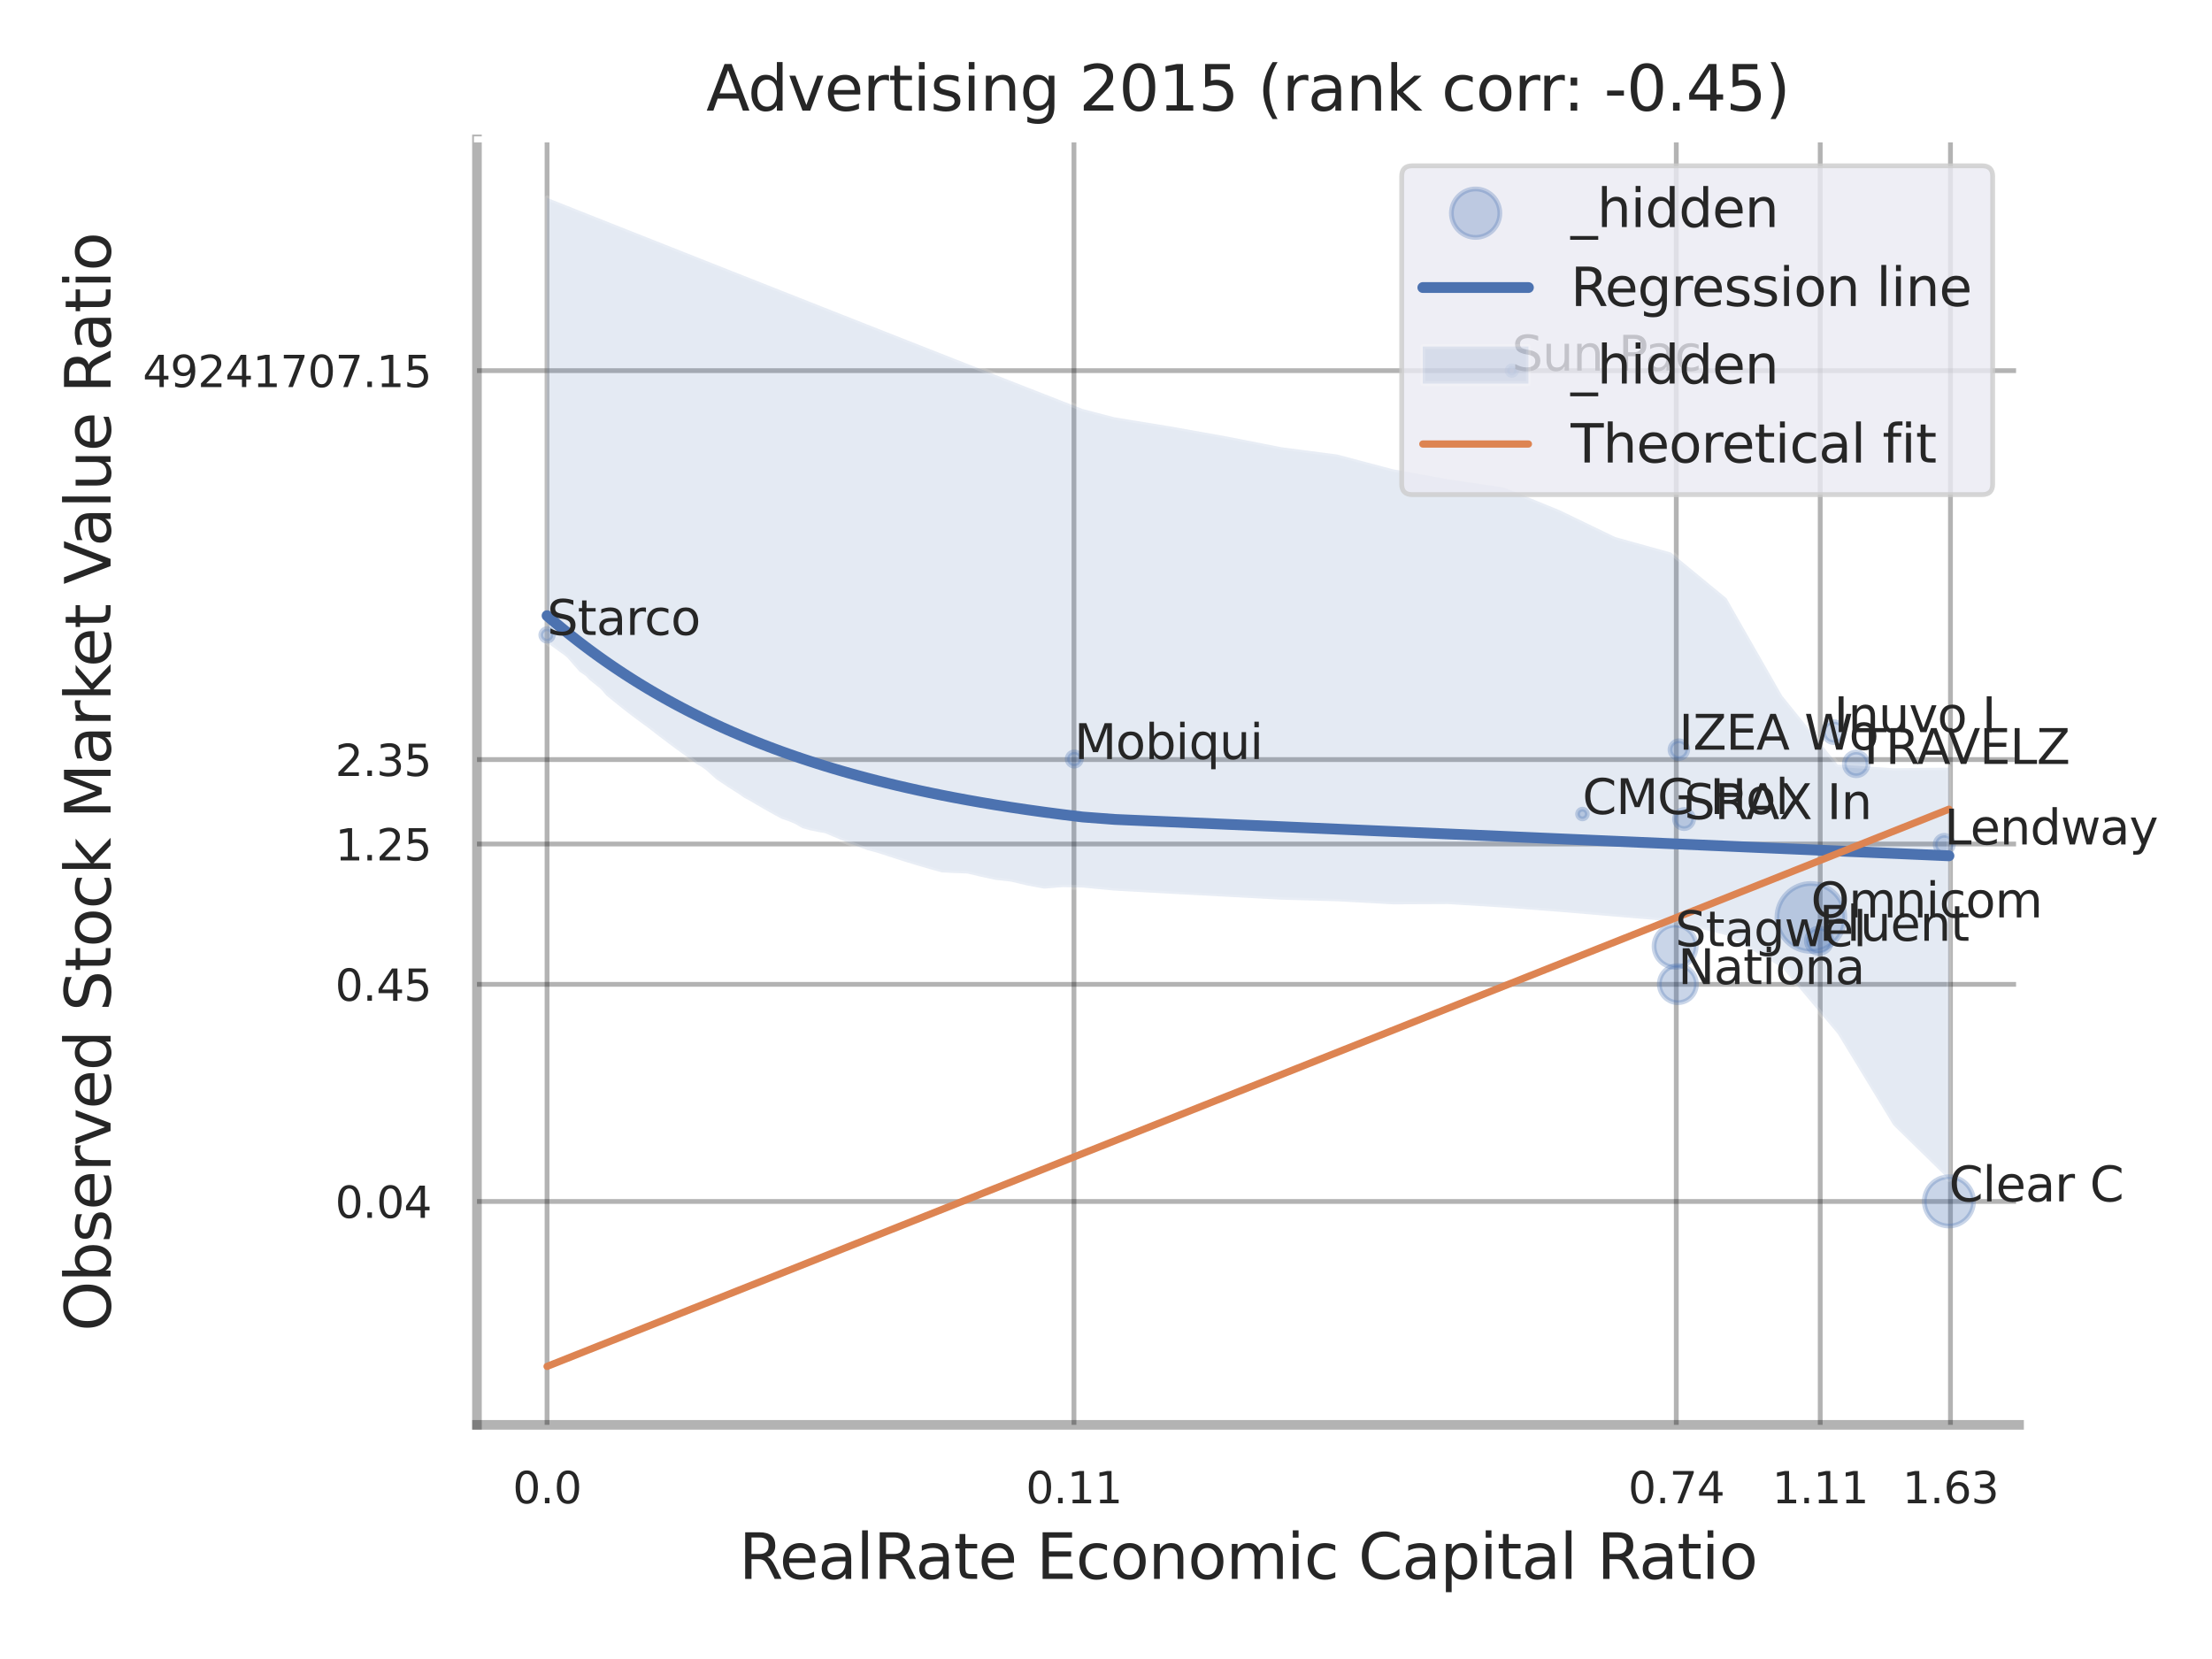 <?xml version="1.0" encoding="utf-8" standalone="no"?>
<!DOCTYPE svg PUBLIC "-//W3C//DTD SVG 1.1//EN"
  "http://www.w3.org/Graphics/SVG/1.1/DTD/svg11.dtd">
<svg xmlns:xlink="http://www.w3.org/1999/xlink" width="460.8pt" height="345.6pt" viewBox="0 0 460.8 345.6" xmlns="http://www.w3.org/2000/svg" version="1.1">
 <defs>
  <style type="text/css">*{stroke-linejoin: round; stroke-linecap: butt}</style>
 </defs>
 <g id="figure_1">
  <g id="patch_1">
   <path d="M 0 345.6 
L 460.8 345.6 
L 460.8 0 
L 0 0 
z
" style="fill: #ffffff"/>
  </g>
  <g id="axes_1">
   <g id="patch_2">
    <path d="M 99.36 296.82 
L 420.608 296.82 
L 420.608 29.04 
L 99.36 29.04 
z
" style="fill: #ffffff"/>
   </g>
   <g id="matplotlib.axis_1">
    <g id="xtick_1">
     <g id="line2d_1">
      <path d="M 113.96 296.82 
L 113.96 29.04 
" clip-path="url(#pe7440a4454)" style="fill: none; stroke: #000000; stroke-opacity: 0.3; stroke-linecap: round"/>
     </g>
     <g id="text_1">
      <!-- 0.0 -->
      <g style="fill: #262626" transform="translate(106.804 313.159) scale(0.09 -0.09)">
       <defs>
        <path id="DejaVuSans-30" d="M 2034 4250 
Q 1547 4250 1301 3770 
Q 1056 3291 1056 2328 
Q 1056 1369 1301 889 
Q 1547 409 2034 409 
Q 2525 409 2770 889 
Q 3016 1369 3016 2328 
Q 3016 3291 2770 3770 
Q 2525 4250 2034 4250 
z
M 2034 4750 
Q 2819 4750 3233 4129 
Q 3647 3509 3647 2328 
Q 3647 1150 3233 529 
Q 2819 -91 2034 -91 
Q 1250 -91 836 529 
Q 422 1150 422 2328 
Q 422 3509 836 4129 
Q 1250 4750 2034 4750 
z
" transform="scale(0.016)"/>
        <path id="DejaVuSans-2e" d="M 684 794 
L 1344 794 
L 1344 0 
L 684 0 
L 684 794 
z
" transform="scale(0.016)"/>
       </defs>
       <use xlink:href="#DejaVuSans-30"/>
       <use xlink:href="#DejaVuSans-2e" transform="translate(63.623 0)"/>
       <use xlink:href="#DejaVuSans-30" transform="translate(95.41 0)"/>
      </g>
     </g>
    </g>
    <g id="xtick_2">
     <g id="line2d_2">
      <path d="M 223.727 296.82 
L 223.727 29.04 
" clip-path="url(#pe7440a4454)" style="fill: none; stroke: #000000; stroke-opacity: 0.3; stroke-linecap: round"/>
     </g>
     <g id="text_2">
      <!-- 0.11 -->
      <g style="fill: #262626" transform="translate(213.708 313.159) scale(0.09 -0.09)">
       <defs>
        <path id="DejaVuSans-31" d="M 794 531 
L 1825 531 
L 1825 4091 
L 703 3866 
L 703 4441 
L 1819 4666 
L 2450 4666 
L 2450 531 
L 3481 531 
L 3481 0 
L 794 0 
L 794 531 
z
" transform="scale(0.016)"/>
       </defs>
       <use xlink:href="#DejaVuSans-30"/>
       <use xlink:href="#DejaVuSans-2e" transform="translate(63.623 0)"/>
       <use xlink:href="#DejaVuSans-31" transform="translate(95.41 0)"/>
       <use xlink:href="#DejaVuSans-31" transform="translate(159.033 0)"/>
      </g>
     </g>
    </g>
    <g id="xtick_3">
     <g id="line2d_3">
      <path d="M 349.199 296.82 
L 349.199 29.04 
" clip-path="url(#pe7440a4454)" style="fill: none; stroke: #000000; stroke-opacity: 0.3; stroke-linecap: round"/>
     </g>
     <g id="text_3">
      <!-- 0.74 -->
      <g style="fill: #262626" transform="translate(339.179 313.159) scale(0.09 -0.09)">
       <defs>
        <path id="DejaVuSans-37" d="M 525 4666 
L 3525 4666 
L 3525 4397 
L 1831 0 
L 1172 0 
L 2766 4134 
L 525 4134 
L 525 4666 
z
" transform="scale(0.016)"/>
        <path id="DejaVuSans-34" d="M 2419 4116 
L 825 1625 
L 2419 1625 
L 2419 4116 
z
M 2253 4666 
L 3047 4666 
L 3047 1625 
L 3713 1625 
L 3713 1100 
L 3047 1100 
L 3047 0 
L 2419 0 
L 2419 1100 
L 313 1100 
L 313 1709 
L 2253 4666 
z
" transform="scale(0.016)"/>
       </defs>
       <use xlink:href="#DejaVuSans-30"/>
       <use xlink:href="#DejaVuSans-2e" transform="translate(63.623 0)"/>
       <use xlink:href="#DejaVuSans-37" transform="translate(95.41 0)"/>
       <use xlink:href="#DejaVuSans-34" transform="translate(159.033 0)"/>
      </g>
     </g>
    </g>
    <g id="xtick_4">
     <g id="line2d_4">
      <path d="M 379.186 296.82 
L 379.186 29.04 
" clip-path="url(#pe7440a4454)" style="fill: none; stroke: #000000; stroke-opacity: 0.3; stroke-linecap: round"/>
     </g>
     <g id="text_4">
      <!-- 1.11 -->
      <g style="fill: #262626" transform="translate(369.166 313.159) scale(0.09 -0.09)">
       <use xlink:href="#DejaVuSans-31"/>
       <use xlink:href="#DejaVuSans-2e" transform="translate(63.623 0)"/>
       <use xlink:href="#DejaVuSans-31" transform="translate(95.41 0)"/>
       <use xlink:href="#DejaVuSans-31" transform="translate(159.033 0)"/>
      </g>
     </g>
    </g>
    <g id="xtick_5">
     <g id="line2d_5">
      <path d="M 406.317 296.82 
L 406.317 29.04 
" clip-path="url(#pe7440a4454)" style="fill: none; stroke: #000000; stroke-opacity: 0.3; stroke-linecap: round"/>
     </g>
     <g id="text_5">
      <!-- 1.63 -->
      <g style="fill: #262626" transform="translate(396.297 313.159) scale(0.09 -0.09)">
       <defs>
        <path id="DejaVuSans-36" d="M 2113 2584 
Q 1688 2584 1439 2293 
Q 1191 2003 1191 1497 
Q 1191 994 1439 701 
Q 1688 409 2113 409 
Q 2538 409 2786 701 
Q 3034 994 3034 1497 
Q 3034 2003 2786 2293 
Q 2538 2584 2113 2584 
z
M 3366 4563 
L 3366 3988 
Q 3128 4100 2886 4159 
Q 2644 4219 2406 4219 
Q 1781 4219 1451 3797 
Q 1122 3375 1075 2522 
Q 1259 2794 1537 2939 
Q 1816 3084 2150 3084 
Q 2853 3084 3261 2657 
Q 3669 2231 3669 1497 
Q 3669 778 3244 343 
Q 2819 -91 2113 -91 
Q 1303 -91 875 529 
Q 447 1150 447 2328 
Q 447 3434 972 4092 
Q 1497 4750 2381 4750 
Q 2619 4750 2861 4703 
Q 3103 4656 3366 4563 
z
" transform="scale(0.016)"/>
        <path id="DejaVuSans-33" d="M 2597 2516 
Q 3050 2419 3304 2112 
Q 3559 1806 3559 1356 
Q 3559 666 3084 287 
Q 2609 -91 1734 -91 
Q 1441 -91 1130 -33 
Q 819 25 488 141 
L 488 750 
Q 750 597 1062 519 
Q 1375 441 1716 441 
Q 2309 441 2620 675 
Q 2931 909 2931 1356 
Q 2931 1769 2642 2001 
Q 2353 2234 1838 2234 
L 1294 2234 
L 1294 2753 
L 1863 2753 
Q 2328 2753 2575 2939 
Q 2822 3125 2822 3475 
Q 2822 3834 2567 4026 
Q 2313 4219 1838 4219 
Q 1578 4219 1281 4162 
Q 984 4106 628 3988 
L 628 4550 
Q 988 4650 1302 4700 
Q 1616 4750 1894 4750 
Q 2613 4750 3031 4423 
Q 3450 4097 3450 3541 
Q 3450 3153 3228 2886 
Q 3006 2619 2597 2516 
z
" transform="scale(0.016)"/>
       </defs>
       <use xlink:href="#DejaVuSans-31"/>
       <use xlink:href="#DejaVuSans-2e" transform="translate(63.623 0)"/>
       <use xlink:href="#DejaVuSans-36" transform="translate(95.41 0)"/>
       <use xlink:href="#DejaVuSans-33" transform="translate(159.033 0)"/>
      </g>
     </g>
    </g>
    <g id="xtick_6"/>
    <g id="xtick_7"/>
    <g id="xtick_8"/>
    <g id="text_6">
     <!-- RealRate Economic Capital Ratio -->
     <g style="fill: #262626" transform="translate(153.93 328.908) scale(0.13 -0.13)">
      <defs>
       <path id="DejaVuSans-52" d="M 2841 2188 
Q 3044 2119 3236 1894 
Q 3428 1669 3622 1275 
L 4263 0 
L 3584 0 
L 2988 1197 
Q 2756 1666 2539 1819 
Q 2322 1972 1947 1972 
L 1259 1972 
L 1259 0 
L 628 0 
L 628 4666 
L 2053 4666 
Q 2853 4666 3247 4331 
Q 3641 3997 3641 3322 
Q 3641 2881 3436 2590 
Q 3231 2300 2841 2188 
z
M 1259 4147 
L 1259 2491 
L 2053 2491 
Q 2509 2491 2742 2702 
Q 2975 2913 2975 3322 
Q 2975 3731 2742 3939 
Q 2509 4147 2053 4147 
L 1259 4147 
z
" transform="scale(0.016)"/>
       <path id="DejaVuSans-65" d="M 3597 1894 
L 3597 1613 
L 953 1613 
Q 991 1019 1311 708 
Q 1631 397 2203 397 
Q 2534 397 2845 478 
Q 3156 559 3463 722 
L 3463 178 
Q 3153 47 2828 -22 
Q 2503 -91 2169 -91 
Q 1331 -91 842 396 
Q 353 884 353 1716 
Q 353 2575 817 3079 
Q 1281 3584 2069 3584 
Q 2775 3584 3186 3129 
Q 3597 2675 3597 1894 
z
M 3022 2063 
Q 3016 2534 2758 2815 
Q 2500 3097 2075 3097 
Q 1594 3097 1305 2825 
Q 1016 2553 972 2059 
L 3022 2063 
z
" transform="scale(0.016)"/>
       <path id="DejaVuSans-61" d="M 2194 1759 
Q 1497 1759 1228 1600 
Q 959 1441 959 1056 
Q 959 750 1161 570 
Q 1363 391 1709 391 
Q 2188 391 2477 730 
Q 2766 1069 2766 1631 
L 2766 1759 
L 2194 1759 
z
M 3341 1997 
L 3341 0 
L 2766 0 
L 2766 531 
Q 2569 213 2275 61 
Q 1981 -91 1556 -91 
Q 1019 -91 701 211 
Q 384 513 384 1019 
Q 384 1609 779 1909 
Q 1175 2209 1959 2209 
L 2766 2209 
L 2766 2266 
Q 2766 2663 2505 2880 
Q 2244 3097 1772 3097 
Q 1472 3097 1187 3025 
Q 903 2953 641 2809 
L 641 3341 
Q 956 3463 1253 3523 
Q 1550 3584 1831 3584 
Q 2591 3584 2966 3190 
Q 3341 2797 3341 1997 
z
" transform="scale(0.016)"/>
       <path id="DejaVuSans-6c" d="M 603 4863 
L 1178 4863 
L 1178 0 
L 603 0 
L 603 4863 
z
" transform="scale(0.016)"/>
       <path id="DejaVuSans-74" d="M 1172 4494 
L 1172 3500 
L 2356 3500 
L 2356 3053 
L 1172 3053 
L 1172 1153 
Q 1172 725 1289 603 
Q 1406 481 1766 481 
L 2356 481 
L 2356 0 
L 1766 0 
Q 1100 0 847 248 
Q 594 497 594 1153 
L 594 3053 
L 172 3053 
L 172 3500 
L 594 3500 
L 594 4494 
L 1172 4494 
z
" transform="scale(0.016)"/>
       <path id="DejaVuSans-20" transform="scale(0.016)"/>
       <path id="DejaVuSans-45" d="M 628 4666 
L 3578 4666 
L 3578 4134 
L 1259 4134 
L 1259 2753 
L 3481 2753 
L 3481 2222 
L 1259 2222 
L 1259 531 
L 3634 531 
L 3634 0 
L 628 0 
L 628 4666 
z
" transform="scale(0.016)"/>
       <path id="DejaVuSans-63" d="M 3122 3366 
L 3122 2828 
Q 2878 2963 2633 3030 
Q 2388 3097 2138 3097 
Q 1578 3097 1268 2742 
Q 959 2388 959 1747 
Q 959 1106 1268 751 
Q 1578 397 2138 397 
Q 2388 397 2633 464 
Q 2878 531 3122 666 
L 3122 134 
Q 2881 22 2623 -34 
Q 2366 -91 2075 -91 
Q 1284 -91 818 406 
Q 353 903 353 1747 
Q 353 2603 823 3093 
Q 1294 3584 2113 3584 
Q 2378 3584 2631 3529 
Q 2884 3475 3122 3366 
z
" transform="scale(0.016)"/>
       <path id="DejaVuSans-6f" d="M 1959 3097 
Q 1497 3097 1228 2736 
Q 959 2375 959 1747 
Q 959 1119 1226 758 
Q 1494 397 1959 397 
Q 2419 397 2687 759 
Q 2956 1122 2956 1747 
Q 2956 2369 2687 2733 
Q 2419 3097 1959 3097 
z
M 1959 3584 
Q 2709 3584 3137 3096 
Q 3566 2609 3566 1747 
Q 3566 888 3137 398 
Q 2709 -91 1959 -91 
Q 1206 -91 779 398 
Q 353 888 353 1747 
Q 353 2609 779 3096 
Q 1206 3584 1959 3584 
z
" transform="scale(0.016)"/>
       <path id="DejaVuSans-6e" d="M 3513 2113 
L 3513 0 
L 2938 0 
L 2938 2094 
Q 2938 2591 2744 2837 
Q 2550 3084 2163 3084 
Q 1697 3084 1428 2787 
Q 1159 2491 1159 1978 
L 1159 0 
L 581 0 
L 581 3500 
L 1159 3500 
L 1159 2956 
Q 1366 3272 1645 3428 
Q 1925 3584 2291 3584 
Q 2894 3584 3203 3211 
Q 3513 2838 3513 2113 
z
" transform="scale(0.016)"/>
       <path id="DejaVuSans-6d" d="M 3328 2828 
Q 3544 3216 3844 3400 
Q 4144 3584 4550 3584 
Q 5097 3584 5394 3201 
Q 5691 2819 5691 2113 
L 5691 0 
L 5113 0 
L 5113 2094 
Q 5113 2597 4934 2840 
Q 4756 3084 4391 3084 
Q 3944 3084 3684 2787 
Q 3425 2491 3425 1978 
L 3425 0 
L 2847 0 
L 2847 2094 
Q 2847 2600 2669 2842 
Q 2491 3084 2119 3084 
Q 1678 3084 1418 2786 
Q 1159 2488 1159 1978 
L 1159 0 
L 581 0 
L 581 3500 
L 1159 3500 
L 1159 2956 
Q 1356 3278 1631 3431 
Q 1906 3584 2284 3584 
Q 2666 3584 2933 3390 
Q 3200 3197 3328 2828 
z
" transform="scale(0.016)"/>
       <path id="DejaVuSans-69" d="M 603 3500 
L 1178 3500 
L 1178 0 
L 603 0 
L 603 3500 
z
M 603 4863 
L 1178 4863 
L 1178 4134 
L 603 4134 
L 603 4863 
z
" transform="scale(0.016)"/>
       <path id="DejaVuSans-43" d="M 4122 4306 
L 4122 3641 
Q 3803 3938 3442 4084 
Q 3081 4231 2675 4231 
Q 1875 4231 1450 3742 
Q 1025 3253 1025 2328 
Q 1025 1406 1450 917 
Q 1875 428 2675 428 
Q 3081 428 3442 575 
Q 3803 722 4122 1019 
L 4122 359 
Q 3791 134 3420 21 
Q 3050 -91 2638 -91 
Q 1578 -91 968 557 
Q 359 1206 359 2328 
Q 359 3453 968 4101 
Q 1578 4750 2638 4750 
Q 3056 4750 3426 4639 
Q 3797 4528 4122 4306 
z
" transform="scale(0.016)"/>
       <path id="DejaVuSans-70" d="M 1159 525 
L 1159 -1331 
L 581 -1331 
L 581 3500 
L 1159 3500 
L 1159 2969 
Q 1341 3281 1617 3432 
Q 1894 3584 2278 3584 
Q 2916 3584 3314 3078 
Q 3713 2572 3713 1747 
Q 3713 922 3314 415 
Q 2916 -91 2278 -91 
Q 1894 -91 1617 61 
Q 1341 213 1159 525 
z
M 3116 1747 
Q 3116 2381 2855 2742 
Q 2594 3103 2138 3103 
Q 1681 3103 1420 2742 
Q 1159 2381 1159 1747 
Q 1159 1113 1420 752 
Q 1681 391 2138 391 
Q 2594 391 2855 752 
Q 3116 1113 3116 1747 
z
" transform="scale(0.016)"/>
      </defs>
      <use xlink:href="#DejaVuSans-52"/>
      <use xlink:href="#DejaVuSans-65" transform="translate(64.982 0)"/>
      <use xlink:href="#DejaVuSans-61" transform="translate(126.506 0)"/>
      <use xlink:href="#DejaVuSans-6c" transform="translate(187.785 0)"/>
      <use xlink:href="#DejaVuSans-52" transform="translate(215.568 0)"/>
      <use xlink:href="#DejaVuSans-61" transform="translate(282.801 0)"/>
      <use xlink:href="#DejaVuSans-74" transform="translate(344.08 0)"/>
      <use xlink:href="#DejaVuSans-65" transform="translate(383.289 0)"/>
      <use xlink:href="#DejaVuSans-20" transform="translate(444.812 0)"/>
      <use xlink:href="#DejaVuSans-45" transform="translate(476.6 0)"/>
      <use xlink:href="#DejaVuSans-63" transform="translate(539.783 0)"/>
      <use xlink:href="#DejaVuSans-6f" transform="translate(594.764 0)"/>
      <use xlink:href="#DejaVuSans-6e" transform="translate(655.945 0)"/>
      <use xlink:href="#DejaVuSans-6f" transform="translate(719.324 0)"/>
      <use xlink:href="#DejaVuSans-6d" transform="translate(780.506 0)"/>
      <use xlink:href="#DejaVuSans-69" transform="translate(877.918 0)"/>
      <use xlink:href="#DejaVuSans-63" transform="translate(905.701 0)"/>
      <use xlink:href="#DejaVuSans-20" transform="translate(960.682 0)"/>
      <use xlink:href="#DejaVuSans-43" transform="translate(992.469 0)"/>
      <use xlink:href="#DejaVuSans-61" transform="translate(1062.293 0)"/>
      <use xlink:href="#DejaVuSans-70" transform="translate(1123.572 0)"/>
      <use xlink:href="#DejaVuSans-69" transform="translate(1187.049 0)"/>
      <use xlink:href="#DejaVuSans-74" transform="translate(1214.832 0)"/>
      <use xlink:href="#DejaVuSans-61" transform="translate(1254.041 0)"/>
      <use xlink:href="#DejaVuSans-6c" transform="translate(1315.32 0)"/>
      <use xlink:href="#DejaVuSans-20" transform="translate(1343.104 0)"/>
      <use xlink:href="#DejaVuSans-52" transform="translate(1374.891 0)"/>
      <use xlink:href="#DejaVuSans-61" transform="translate(1442.123 0)"/>
      <use xlink:href="#DejaVuSans-74" transform="translate(1503.402 0)"/>
      <use xlink:href="#DejaVuSans-69" transform="translate(1542.611 0)"/>
      <use xlink:href="#DejaVuSans-6f" transform="translate(1570.395 0)"/>
     </g>
    </g>
   </g>
   <g id="matplotlib.axis_2">
    <g id="ytick_1">
     <g id="line2d_6">
      <path d="M 99.36 250.285 
L 420.608 250.285 
" clip-path="url(#pe7440a4454)" style="fill: none; stroke: #000000; stroke-opacity: 0.3; stroke-linecap: round"/>
     </g>
     <g id="text_7">
      <!-- 0.04 -->
      <g style="fill: #262626" transform="translate(69.821 253.704) scale(0.09 -0.09)">
       <use xlink:href="#DejaVuSans-30"/>
       <use xlink:href="#DejaVuSans-2e" transform="translate(63.623 0)"/>
       <use xlink:href="#DejaVuSans-30" transform="translate(95.41 0)"/>
       <use xlink:href="#DejaVuSans-34" transform="translate(159.033 0)"/>
      </g>
     </g>
    </g>
    <g id="ytick_2">
     <g id="line2d_7">
      <path d="M 99.36 205.055 
L 420.608 205.055 
" clip-path="url(#pe7440a4454)" style="fill: none; stroke: #000000; stroke-opacity: 0.3; stroke-linecap: round"/>
     </g>
     <g id="text_8">
      <!-- 0.45 -->
      <g style="fill: #262626" transform="translate(69.821 208.474) scale(0.09 -0.09)">
       <defs>
        <path id="DejaVuSans-35" d="M 691 4666 
L 3169 4666 
L 3169 4134 
L 1269 4134 
L 1269 2991 
Q 1406 3038 1543 3061 
Q 1681 3084 1819 3084 
Q 2600 3084 3056 2656 
Q 3513 2228 3513 1497 
Q 3513 744 3044 326 
Q 2575 -91 1722 -91 
Q 1428 -91 1123 -41 
Q 819 9 494 109 
L 494 744 
Q 775 591 1075 516 
Q 1375 441 1709 441 
Q 2250 441 2565 725 
Q 2881 1009 2881 1497 
Q 2881 1984 2565 2268 
Q 2250 2553 1709 2553 
Q 1456 2553 1204 2497 
Q 953 2441 691 2322 
L 691 4666 
z
" transform="scale(0.016)"/>
       </defs>
       <use xlink:href="#DejaVuSans-30"/>
       <use xlink:href="#DejaVuSans-2e" transform="translate(63.623 0)"/>
       <use xlink:href="#DejaVuSans-34" transform="translate(95.41 0)"/>
       <use xlink:href="#DejaVuSans-35" transform="translate(159.033 0)"/>
      </g>
     </g>
    </g>
    <g id="ytick_3">
     <g id="line2d_8">
      <path d="M 99.36 175.826 
L 420.608 175.826 
" clip-path="url(#pe7440a4454)" style="fill: none; stroke: #000000; stroke-opacity: 0.3; stroke-linecap: round"/>
     </g>
     <g id="text_9">
      <!-- 1.25 -->
      <g style="fill: #262626" transform="translate(69.821 179.245) scale(0.09 -0.09)">
       <defs>
        <path id="DejaVuSans-32" d="M 1228 531 
L 3431 531 
L 3431 0 
L 469 0 
L 469 531 
Q 828 903 1448 1529 
Q 2069 2156 2228 2338 
Q 2531 2678 2651 2914 
Q 2772 3150 2772 3378 
Q 2772 3750 2511 3984 
Q 2250 4219 1831 4219 
Q 1534 4219 1204 4116 
Q 875 4013 500 3803 
L 500 4441 
Q 881 4594 1212 4672 
Q 1544 4750 1819 4750 
Q 2544 4750 2975 4387 
Q 3406 4025 3406 3419 
Q 3406 3131 3298 2873 
Q 3191 2616 2906 2266 
Q 2828 2175 2409 1742 
Q 1991 1309 1228 531 
z
" transform="scale(0.016)"/>
       </defs>
       <use xlink:href="#DejaVuSans-31"/>
       <use xlink:href="#DejaVuSans-2e" transform="translate(63.623 0)"/>
       <use xlink:href="#DejaVuSans-32" transform="translate(95.41 0)"/>
       <use xlink:href="#DejaVuSans-35" transform="translate(159.033 0)"/>
      </g>
     </g>
    </g>
    <g id="ytick_4">
     <g id="line2d_9">
      <path d="M 99.36 158.231 
L 420.608 158.231 
" clip-path="url(#pe7440a4454)" style="fill: none; stroke: #000000; stroke-opacity: 0.3; stroke-linecap: round"/>
     </g>
     <g id="text_10">
      <!-- 2.35 -->
      <g style="fill: #262626" transform="translate(69.821 161.651) scale(0.09 -0.09)">
       <use xlink:href="#DejaVuSans-32"/>
       <use xlink:href="#DejaVuSans-2e" transform="translate(63.623 0)"/>
       <use xlink:href="#DejaVuSans-33" transform="translate(95.41 0)"/>
       <use xlink:href="#DejaVuSans-35" transform="translate(159.033 0)"/>
      </g>
     </g>
    </g>
    <g id="ytick_5">
     <g id="line2d_10">
      <path d="M 99.36 77.214 
L 420.608 77.214 
" clip-path="url(#pe7440a4454)" style="fill: none; stroke: #000000; stroke-opacity: 0.3; stroke-linecap: round"/>
     </g>
     <g id="text_11">
      <!-- 49241707.15 -->
      <g style="fill: #262626" transform="translate(29.737 80.633) scale(0.09 -0.09)">
       <defs>
        <path id="DejaVuSans-39" d="M 703 97 
L 703 672 
Q 941 559 1184 500 
Q 1428 441 1663 441 
Q 2288 441 2617 861 
Q 2947 1281 2994 2138 
Q 2813 1869 2534 1725 
Q 2256 1581 1919 1581 
Q 1219 1581 811 2004 
Q 403 2428 403 3163 
Q 403 3881 828 4315 
Q 1253 4750 1959 4750 
Q 2769 4750 3195 4129 
Q 3622 3509 3622 2328 
Q 3622 1225 3098 567 
Q 2575 -91 1691 -91 
Q 1453 -91 1209 -44 
Q 966 3 703 97 
z
M 1959 2075 
Q 2384 2075 2632 2365 
Q 2881 2656 2881 3163 
Q 2881 3666 2632 3958 
Q 2384 4250 1959 4250 
Q 1534 4250 1286 3958 
Q 1038 3666 1038 3163 
Q 1038 2656 1286 2365 
Q 1534 2075 1959 2075 
z
" transform="scale(0.016)"/>
       </defs>
       <use xlink:href="#DejaVuSans-34"/>
       <use xlink:href="#DejaVuSans-39" transform="translate(63.623 0)"/>
       <use xlink:href="#DejaVuSans-32" transform="translate(127.246 0)"/>
       <use xlink:href="#DejaVuSans-34" transform="translate(190.869 0)"/>
       <use xlink:href="#DejaVuSans-31" transform="translate(254.492 0)"/>
       <use xlink:href="#DejaVuSans-37" transform="translate(318.115 0)"/>
       <use xlink:href="#DejaVuSans-30" transform="translate(381.738 0)"/>
       <use xlink:href="#DejaVuSans-37" transform="translate(445.361 0)"/>
       <use xlink:href="#DejaVuSans-2e" transform="translate(508.984 0)"/>
       <use xlink:href="#DejaVuSans-31" transform="translate(540.771 0)"/>
       <use xlink:href="#DejaVuSans-35" transform="translate(604.395 0)"/>
      </g>
     </g>
    </g>
    <g id="ytick_6"/>
    <g id="ytick_7"/>
    <g id="ytick_8"/>
    <g id="ytick_9"/>
    <g id="ytick_10"/>
    <g id="ytick_11"/>
    <g id="text_12">
     <!-- Observed Stock Market Value Ratio -->
     <g style="fill: #262626" transform="translate(23.034 277.332) rotate(-90) scale(0.13 -0.13)">
      <defs>
       <path id="DejaVuSans-4f" d="M 2522 4238 
Q 1834 4238 1429 3725 
Q 1025 3213 1025 2328 
Q 1025 1447 1429 934 
Q 1834 422 2522 422 
Q 3209 422 3611 934 
Q 4013 1447 4013 2328 
Q 4013 3213 3611 3725 
Q 3209 4238 2522 4238 
z
M 2522 4750 
Q 3503 4750 4090 4092 
Q 4678 3434 4678 2328 
Q 4678 1225 4090 567 
Q 3503 -91 2522 -91 
Q 1538 -91 948 565 
Q 359 1222 359 2328 
Q 359 3434 948 4092 
Q 1538 4750 2522 4750 
z
" transform="scale(0.016)"/>
       <path id="DejaVuSans-62" d="M 3116 1747 
Q 3116 2381 2855 2742 
Q 2594 3103 2138 3103 
Q 1681 3103 1420 2742 
Q 1159 2381 1159 1747 
Q 1159 1113 1420 752 
Q 1681 391 2138 391 
Q 2594 391 2855 752 
Q 3116 1113 3116 1747 
z
M 1159 2969 
Q 1341 3281 1617 3432 
Q 1894 3584 2278 3584 
Q 2916 3584 3314 3078 
Q 3713 2572 3713 1747 
Q 3713 922 3314 415 
Q 2916 -91 2278 -91 
Q 1894 -91 1617 61 
Q 1341 213 1159 525 
L 1159 0 
L 581 0 
L 581 4863 
L 1159 4863 
L 1159 2969 
z
" transform="scale(0.016)"/>
       <path id="DejaVuSans-73" d="M 2834 3397 
L 2834 2853 
Q 2591 2978 2328 3040 
Q 2066 3103 1784 3103 
Q 1356 3103 1142 2972 
Q 928 2841 928 2578 
Q 928 2378 1081 2264 
Q 1234 2150 1697 2047 
L 1894 2003 
Q 2506 1872 2764 1633 
Q 3022 1394 3022 966 
Q 3022 478 2636 193 
Q 2250 -91 1575 -91 
Q 1294 -91 989 -36 
Q 684 19 347 128 
L 347 722 
Q 666 556 975 473 
Q 1284 391 1588 391 
Q 1994 391 2212 530 
Q 2431 669 2431 922 
Q 2431 1156 2273 1281 
Q 2116 1406 1581 1522 
L 1381 1569 
Q 847 1681 609 1914 
Q 372 2147 372 2553 
Q 372 3047 722 3315 
Q 1072 3584 1716 3584 
Q 2034 3584 2315 3537 
Q 2597 3491 2834 3397 
z
" transform="scale(0.016)"/>
       <path id="DejaVuSans-72" d="M 2631 2963 
Q 2534 3019 2420 3045 
Q 2306 3072 2169 3072 
Q 1681 3072 1420 2755 
Q 1159 2438 1159 1844 
L 1159 0 
L 581 0 
L 581 3500 
L 1159 3500 
L 1159 2956 
Q 1341 3275 1631 3429 
Q 1922 3584 2338 3584 
Q 2397 3584 2469 3576 
Q 2541 3569 2628 3553 
L 2631 2963 
z
" transform="scale(0.016)"/>
       <path id="DejaVuSans-76" d="M 191 3500 
L 800 3500 
L 1894 563 
L 2988 3500 
L 3597 3500 
L 2284 0 
L 1503 0 
L 191 3500 
z
" transform="scale(0.016)"/>
       <path id="DejaVuSans-64" d="M 2906 2969 
L 2906 4863 
L 3481 4863 
L 3481 0 
L 2906 0 
L 2906 525 
Q 2725 213 2448 61 
Q 2172 -91 1784 -91 
Q 1150 -91 751 415 
Q 353 922 353 1747 
Q 353 2572 751 3078 
Q 1150 3584 1784 3584 
Q 2172 3584 2448 3432 
Q 2725 3281 2906 2969 
z
M 947 1747 
Q 947 1113 1208 752 
Q 1469 391 1925 391 
Q 2381 391 2643 752 
Q 2906 1113 2906 1747 
Q 2906 2381 2643 2742 
Q 2381 3103 1925 3103 
Q 1469 3103 1208 2742 
Q 947 2381 947 1747 
z
" transform="scale(0.016)"/>
       <path id="DejaVuSans-53" d="M 3425 4513 
L 3425 3897 
Q 3066 4069 2747 4153 
Q 2428 4238 2131 4238 
Q 1616 4238 1336 4038 
Q 1056 3838 1056 3469 
Q 1056 3159 1242 3001 
Q 1428 2844 1947 2747 
L 2328 2669 
Q 3034 2534 3370 2195 
Q 3706 1856 3706 1288 
Q 3706 609 3251 259 
Q 2797 -91 1919 -91 
Q 1588 -91 1214 -16 
Q 841 59 441 206 
L 441 856 
Q 825 641 1194 531 
Q 1563 422 1919 422 
Q 2459 422 2753 634 
Q 3047 847 3047 1241 
Q 3047 1584 2836 1778 
Q 2625 1972 2144 2069 
L 1759 2144 
Q 1053 2284 737 2584 
Q 422 2884 422 3419 
Q 422 4038 858 4394 
Q 1294 4750 2059 4750 
Q 2388 4750 2728 4690 
Q 3069 4631 3425 4513 
z
" transform="scale(0.016)"/>
       <path id="DejaVuSans-6b" d="M 581 4863 
L 1159 4863 
L 1159 1991 
L 2875 3500 
L 3609 3500 
L 1753 1863 
L 3688 0 
L 2938 0 
L 1159 1709 
L 1159 0 
L 581 0 
L 581 4863 
z
" transform="scale(0.016)"/>
       <path id="DejaVuSans-4d" d="M 628 4666 
L 1569 4666 
L 2759 1491 
L 3956 4666 
L 4897 4666 
L 4897 0 
L 4281 0 
L 4281 4097 
L 3078 897 
L 2444 897 
L 1241 4097 
L 1241 0 
L 628 0 
L 628 4666 
z
" transform="scale(0.016)"/>
       <path id="DejaVuSans-56" d="M 1831 0 
L 50 4666 
L 709 4666 
L 2188 738 
L 3669 4666 
L 4325 4666 
L 2547 0 
L 1831 0 
z
" transform="scale(0.016)"/>
       <path id="DejaVuSans-75" d="M 544 1381 
L 544 3500 
L 1119 3500 
L 1119 1403 
Q 1119 906 1312 657 
Q 1506 409 1894 409 
Q 2359 409 2629 706 
Q 2900 1003 2900 1516 
L 2900 3500 
L 3475 3500 
L 3475 0 
L 2900 0 
L 2900 538 
Q 2691 219 2414 64 
Q 2138 -91 1772 -91 
Q 1169 -91 856 284 
Q 544 659 544 1381 
z
M 1991 3584 
L 1991 3584 
z
" transform="scale(0.016)"/>
      </defs>
      <use xlink:href="#DejaVuSans-4f"/>
      <use xlink:href="#DejaVuSans-62" transform="translate(78.711 0)"/>
      <use xlink:href="#DejaVuSans-73" transform="translate(142.188 0)"/>
      <use xlink:href="#DejaVuSans-65" transform="translate(194.287 0)"/>
      <use xlink:href="#DejaVuSans-72" transform="translate(255.811 0)"/>
      <use xlink:href="#DejaVuSans-76" transform="translate(296.924 0)"/>
      <use xlink:href="#DejaVuSans-65" transform="translate(356.104 0)"/>
      <use xlink:href="#DejaVuSans-64" transform="translate(417.627 0)"/>
      <use xlink:href="#DejaVuSans-20" transform="translate(481.104 0)"/>
      <use xlink:href="#DejaVuSans-53" transform="translate(512.891 0)"/>
      <use xlink:href="#DejaVuSans-74" transform="translate(576.367 0)"/>
      <use xlink:href="#DejaVuSans-6f" transform="translate(615.576 0)"/>
      <use xlink:href="#DejaVuSans-63" transform="translate(676.758 0)"/>
      <use xlink:href="#DejaVuSans-6b" transform="translate(731.738 0)"/>
      <use xlink:href="#DejaVuSans-20" transform="translate(789.648 0)"/>
      <use xlink:href="#DejaVuSans-4d" transform="translate(821.436 0)"/>
      <use xlink:href="#DejaVuSans-61" transform="translate(907.715 0)"/>
      <use xlink:href="#DejaVuSans-72" transform="translate(968.994 0)"/>
      <use xlink:href="#DejaVuSans-6b" transform="translate(1010.107 0)"/>
      <use xlink:href="#DejaVuSans-65" transform="translate(1064.393 0)"/>
      <use xlink:href="#DejaVuSans-74" transform="translate(1125.916 0)"/>
      <use xlink:href="#DejaVuSans-20" transform="translate(1165.125 0)"/>
      <use xlink:href="#DejaVuSans-56" transform="translate(1196.912 0)"/>
      <use xlink:href="#DejaVuSans-61" transform="translate(1257.57 0)"/>
      <use xlink:href="#DejaVuSans-6c" transform="translate(1318.85 0)"/>
      <use xlink:href="#DejaVuSans-75" transform="translate(1346.633 0)"/>
      <use xlink:href="#DejaVuSans-65" transform="translate(1410.012 0)"/>
      <use xlink:href="#DejaVuSans-20" transform="translate(1471.535 0)"/>
      <use xlink:href="#DejaVuSans-52" transform="translate(1503.322 0)"/>
      <use xlink:href="#DejaVuSans-61" transform="translate(1570.555 0)"/>
      <use xlink:href="#DejaVuSans-74" transform="translate(1631.834 0)"/>
      <use xlink:href="#DejaVuSans-69" transform="translate(1671.043 0)"/>
      <use xlink:href="#DejaVuSans-6f" transform="translate(1698.826 0)"/>
     </g>
    </g>
   </g>
   <g id="PathCollection_1">
    <path d="M 377.24 198.19 
C 379.115 198.19 380.914 197.445 382.24 196.119 
C 383.566 194.793 384.311 192.994 384.311 191.119 
C 384.311 189.243 383.566 187.445 382.24 186.119 
C 380.914 184.793 379.115 184.048 377.24 184.048 
C 375.365 184.048 373.566 184.793 372.24 186.119 
C 370.914 187.445 370.169 189.243 370.169 191.119 
C 370.169 192.994 370.914 194.793 372.24 196.119 
C 373.566 197.445 375.365 198.19 377.24 198.19 
z
" clip-path="url(#pe7440a4454)" style="fill: #4c72b0; fill-opacity: 0.3; stroke: #4c72b0; stroke-opacity: 0.3"/>
    <path d="M 382.03 154.696 
C 382.608 154.696 383.164 154.466 383.573 154.057 
C 383.982 153.648 384.212 153.092 384.212 152.514 
C 384.212 151.935 383.982 151.379 383.573 150.97 
C 383.164 150.561 382.608 150.331 382.03 150.331 
C 381.451 150.331 380.895 150.561 380.486 150.97 
C 380.077 151.379 379.847 151.935 379.847 152.514 
C 379.847 153.092 380.077 153.648 380.486 154.057 
C 380.895 154.466 381.451 154.696 382.03 154.696 
z
" clip-path="url(#pe7440a4454)" style="fill: #4c72b0; fill-opacity: 0.3; stroke: #4c72b0; stroke-opacity: 0.3"/>
    <path d="M 405.03 177.819 
C 405.535 177.819 406.02 177.619 406.377 177.261 
C 406.734 176.904 406.935 176.419 406.935 175.914 
C 406.935 175.409 406.734 174.924 406.377 174.567 
C 406.02 174.209 405.535 174.009 405.03 174.009 
C 404.524 174.009 404.04 174.209 403.682 174.567 
C 403.325 174.924 403.124 175.409 403.124 175.914 
C 403.124 176.419 403.325 176.904 403.682 177.261 
C 404.04 177.619 404.524 177.819 405.03 177.819 
z
" clip-path="url(#pe7440a4454)" style="fill: #4c72b0; fill-opacity: 0.3; stroke: #4c72b0; stroke-opacity: 0.3"/>
    <path d="M 348.962 201.507 
C 350.127 201.507 351.244 201.044 352.067 200.221 
C 352.891 199.398 353.353 198.281 353.353 197.116 
C 353.353 195.952 352.891 194.835 352.067 194.011 
C 351.244 193.188 350.127 192.725 348.962 192.725 
C 347.798 192.725 346.681 193.188 345.858 194.011 
C 345.034 194.835 344.571 195.952 344.571 197.116 
C 344.571 198.281 345.034 199.398 345.858 200.221 
C 346.681 201.044 347.798 201.507 348.962 201.507 
z
" clip-path="url(#pe7440a4454)" style="fill: #4c72b0; fill-opacity: 0.3; stroke: #4c72b0; stroke-opacity: 0.3"/>
    <path d="M 223.792 159.601 
C 224.185 159.601 224.561 159.444 224.839 159.167 
C 225.117 158.889 225.273 158.512 225.273 158.119 
C 225.273 157.726 225.117 157.349 224.839 157.071 
C 224.561 156.793 224.185 156.637 223.792 156.637 
C 223.399 156.637 223.022 156.793 222.744 157.071 
C 222.466 157.349 222.31 157.726 222.31 158.119 
C 222.31 158.512 222.466 158.889 222.744 159.167 
C 223.022 159.444 223.399 159.601 223.792 159.601 
z
" clip-path="url(#pe7440a4454)" style="fill: #4c72b0; fill-opacity: 0.3; stroke: #4c72b0; stroke-opacity: 0.3"/>
    <path d="M 386.681 161.607 
C 387.336 161.607 387.965 161.347 388.428 160.884 
C 388.891 160.421 389.151 159.792 389.151 159.137 
C 389.151 158.482 388.891 157.854 388.428 157.391 
C 387.965 156.927 387.336 156.667 386.681 156.667 
C 386.026 156.667 385.398 156.927 384.934 157.391 
C 384.471 157.854 384.211 158.482 384.211 159.137 
C 384.211 159.792 384.471 160.421 384.934 160.884 
C 385.398 161.347 386.026 161.607 386.681 161.607 
z
" clip-path="url(#pe7440a4454)" style="fill: #4c72b0; fill-opacity: 0.3; stroke: #4c72b0; stroke-opacity: 0.3"/>
    <path d="M 406.006 255.399 
C 407.365 255.399 408.67 254.858 409.631 253.897 
C 410.593 252.935 411.133 251.631 411.133 250.271 
C 411.133 248.911 410.593 247.607 409.631 246.645 
C 408.67 245.684 407.365 245.143 406.006 245.143 
C 404.646 245.143 403.341 245.684 402.38 246.645 
C 401.418 247.607 400.878 248.911 400.878 250.271 
C 400.878 251.631 401.418 252.935 402.38 253.897 
C 403.341 254.858 404.646 255.399 406.006 255.399 
z
" clip-path="url(#pe7440a4454)" style="fill: #4c72b0; fill-opacity: 0.3; stroke: #4c72b0; stroke-opacity: 0.3"/>
    <path d="M 314.947 78.192 
C 315.207 78.192 315.456 78.089 315.64 77.905 
C 315.824 77.721 315.928 77.471 315.928 77.211 
C 315.928 76.951 315.824 76.701 315.64 76.517 
C 315.456 76.333 315.207 76.23 314.947 76.23 
C 314.686 76.23 314.437 76.333 314.253 76.517 
C 314.069 76.701 313.965 76.951 313.965 77.211 
C 313.965 77.471 314.069 77.721 314.253 77.905 
C 314.437 78.089 314.686 78.192 314.947 78.192 
z
" clip-path="url(#pe7440a4454)" style="fill: #4c72b0; fill-opacity: 0.3; stroke: #4c72b0; stroke-opacity: 0.3"/>
    <path d="M 329.651 170.586 
C 329.919 170.586 330.176 170.479 330.366 170.29 
C 330.555 170.1 330.662 169.843 330.662 169.575 
C 330.662 169.307 330.555 169.049 330.366 168.86 
C 330.176 168.67 329.919 168.564 329.651 168.564 
C 329.383 168.564 329.126 168.67 328.936 168.86 
C 328.746 169.049 328.64 169.307 328.64 169.575 
C 328.64 169.843 328.746 170.1 328.936 170.29 
C 329.126 170.479 329.383 170.586 329.651 170.586 
z
" clip-path="url(#pe7440a4454)" style="fill: #4c72b0; fill-opacity: 0.3; stroke: #4c72b0; stroke-opacity: 0.3"/>
    <path d="M 349.534 208.869 
C 350.559 208.869 351.542 208.462 352.266 207.737 
C 352.991 207.013 353.398 206.029 353.398 205.005 
C 353.398 203.98 352.991 202.997 352.266 202.272 
C 351.542 201.547 350.559 201.14 349.534 201.14 
C 348.509 201.14 347.526 201.547 346.801 202.272 
C 346.076 202.997 345.669 203.98 345.669 205.005 
C 345.669 206.029 346.076 207.013 346.801 207.737 
C 347.526 208.462 348.509 208.869 349.534 208.869 
z
" clip-path="url(#pe7440a4454)" style="fill: #4c72b0; fill-opacity: 0.3; stroke: #4c72b0; stroke-opacity: 0.3"/>
    <path d="M 378.939 198.626 
C 379.641 198.626 380.315 198.347 380.811 197.85 
C 381.308 197.354 381.587 196.681 381.587 195.979 
C 381.587 195.277 381.308 194.603 380.811 194.107 
C 380.315 193.611 379.641 193.332 378.939 193.332 
C 378.237 193.332 377.564 193.611 377.068 194.107 
C 376.571 194.603 376.292 195.277 376.292 195.979 
C 376.292 196.681 376.571 197.354 377.068 197.85 
C 377.564 198.347 378.237 198.626 378.939 198.626 
z
" clip-path="url(#pe7440a4454)" style="fill: #4c72b0; fill-opacity: 0.3; stroke: #4c72b0; stroke-opacity: 0.3"/>
    <path d="M 349.74 158.022 
C 350.231 158.022 350.702 157.827 351.049 157.48 
C 351.396 157.133 351.591 156.662 351.591 156.171 
C 351.591 155.68 351.396 155.209 351.049 154.862 
C 350.702 154.515 350.231 154.32 349.74 154.32 
C 349.249 154.32 348.778 154.515 348.431 154.862 
C 348.084 155.209 347.889 155.68 347.889 156.171 
C 347.889 156.662 348.084 157.133 348.431 157.48 
C 348.778 157.827 349.249 158.022 349.74 158.022 
z
" clip-path="url(#pe7440a4454)" style="fill: #4c72b0; fill-opacity: 0.3; stroke: #4c72b0; stroke-opacity: 0.3"/>
    <path d="M 350.822 172.616 
C 351.35 172.616 351.856 172.406 352.229 172.033 
C 352.603 171.66 352.812 171.154 352.812 170.626 
C 352.812 170.098 352.603 169.592 352.229 169.219 
C 351.856 168.846 351.35 168.636 350.822 168.636 
C 350.295 168.636 349.788 168.846 349.415 169.219 
C 349.042 169.592 348.832 170.098 348.832 170.626 
C 348.832 171.154 349.042 171.66 349.415 172.033 
C 349.788 172.406 350.295 172.616 350.822 172.616 
z
" clip-path="url(#pe7440a4454)" style="fill: #4c72b0; fill-opacity: 0.3; stroke: #4c72b0; stroke-opacity: 0.3"/>
    <path d="M 113.962 133.574 
C 114.308 133.574 114.639 133.437 114.883 133.193 
C 115.128 132.949 115.265 132.617 115.265 132.272 
C 115.265 131.926 115.128 131.595 114.883 131.35 
C 114.639 131.106 114.308 130.969 113.962 130.969 
C 113.617 130.969 113.285 131.106 113.041 131.35 
C 112.797 131.595 112.659 131.926 112.659 132.272 
C 112.659 132.617 112.797 132.949 113.041 133.193 
C 113.285 133.437 113.617 133.574 113.962 133.574 
z
" clip-path="url(#pe7440a4454)" style="fill: #4c72b0; fill-opacity: 0.3; stroke: #4c72b0; stroke-opacity: 0.3"/>
   </g>
   <g id="FillBetweenPolyCollection_1">
    <defs>
     <path id="m975e10043e" d="M 113.962 -304.388 
L 113.962 -211.805 
L 114.547 -211.288 
L 115.137 -210.856 
L 115.734 -210.422 
L 116.337 -209.985 
L 116.947 -209.547 
L 117.564 -209.11 
L 118.188 -208.587 
L 118.818 -207.853 
L 119.456 -207.119 
L 120.101 -206.386 
L 120.754 -205.654 
L 121.414 -205.208 
L 122.083 -204.732 
L 122.759 -204.01 
L 123.444 -203.446 
L 124.137 -202.89 
L 124.839 -202.338 
L 125.55 -201.636 
L 126.27 -200.761 
L 127 -200.159 
L 127.739 -199.558 
L 128.488 -198.949 
L 129.248 -198.339 
L 130.017 -197.729 
L 130.798 -197.124 
L 131.589 -196.519 
L 132.392 -195.914 
L 133.207 -195.31 
L 134.034 -194.705 
L 134.873 -194.1 
L 135.725 -193.45 
L 136.591 -192.773 
L 137.469 -192.095 
L 138.362 -191.418 
L 139.27 -190.731 
L 140.192 -190.041 
L 141.13 -189.351 
L 142.084 -188.661 
L 143.055 -187.971 
L 144.042 -187.287 
L 145.048 -186.481 
L 146.072 -185.905 
L 147.115 -185.16 
L 148.178 -184.189 
L 149.262 -183.237 
L 150.367 -182.492 
L 151.494 -181.746 
L 152.645 -181.001 
L 153.82 -180.261 
L 155.02 -179.417 
L 156.247 -178.768 
L 157.501 -178.021 
L 158.784 -177.275 
L 160.097 -176.529 
L 161.441 -175.784 
L 162.819 -175.038 
L 164.232 -174.557 
L 165.682 -173.942 
L 167.17 -173.075 
L 168.699 -172.646 
L 170.271 -172.323 
L 171.888 -172.036 
L 173.554 -171.325 
L 175.271 -170.615 
L 177.043 -169.904 
L 178.872 -169.193 
L 180.764 -168.483 
L 182.722 -167.972 
L 184.752 -167.312 
L 186.857 -166.623 
L 189.046 -165.934 
L 191.324 -165.245 
L 193.698 -164.555 
L 196.178 -163.866 
L 198.774 -163.731 
L 201.496 -163.637 
L 204.358 -162.958 
L 207.374 -162.307 
L 210.563 -161.952 
L 213.946 -161.147 
L 217.546 -160.478 
L 221.395 -160.799 
L 225.529 -160.707 
L 232.216 -160.063 
L 243.802 -159.42 
L 255.388 -158.799 
L 266.974 -158.173 
L 278.56 -157.847 
L 290.146 -157.209 
L 301.732 -157.259 
L 313.318 -156.532 
L 324.904 -155.65 
L 336.49 -154.658 
L 348.076 -153.668 
L 359.662 -150.766 
L 371.248 -144.037 
L 382.834 -130.236 
L 394.42 -111.203 
L 406.006 -99.866 
L 406.006 -185.691 
L 406.006 -185.691 
L 394.42 -185.569 
L 382.834 -186.318 
L 371.248 -200.689 
L 359.662 -220.974 
L 348.076 -230.504 
L 336.49 -233.719 
L 324.904 -239.318 
L 313.318 -244.032 
L 301.732 -245.745 
L 290.146 -247.849 
L 278.56 -250.917 
L 266.974 -252.427 
L 255.388 -254.704 
L 243.802 -256.769 
L 232.216 -258.658 
L 225.529 -260.399 
L 221.395 -262.013 
L 217.546 -263.518 
L 213.946 -264.927 
L 210.563 -266.251 
L 207.374 -267.501 
L 204.358 -268.685 
L 201.496 -269.808 
L 198.774 -270.878 
L 196.178 -271.898 
L 193.698 -272.873 
L 191.324 -273.807 
L 189.046 -274.704 
L 186.857 -275.565 
L 184.752 -276.395 
L 182.722 -277.194 
L 180.764 -277.966 
L 178.872 -278.711 
L 177.043 -279.433 
L 175.271 -280.132 
L 173.554 -280.809 
L 171.888 -281.466 
L 170.271 -282.105 
L 168.699 -282.725 
L 167.17 -283.329 
L 165.682 -283.917 
L 164.232 -284.489 
L 162.819 -285.047 
L 161.441 -285.592 
L 160.097 -286.123 
L 158.784 -286.642 
L 157.501 -287.149 
L 156.247 -287.645 
L 155.02 -288.13 
L 153.82 -288.604 
L 152.645 -289.069 
L 151.494 -289.524 
L 150.367 -289.97 
L 149.262 -290.407 
L 148.178 -290.836 
L 147.115 -291.256 
L 146.072 -291.669 
L 145.048 -292.074 
L 144.042 -292.472 
L 143.055 -292.863 
L 142.084 -293.247 
L 141.13 -293.625 
L 140.192 -293.996 
L 139.27 -294.361 
L 138.362 -294.721 
L 137.469 -295.074 
L 136.591 -295.422 
L 135.725 -295.765 
L 134.873 -296.102 
L 134.034 -296.435 
L 133.207 -296.762 
L 132.392 -297.085 
L 131.589 -297.403 
L 130.798 -297.716 
L 130.017 -298.025 
L 129.248 -298.33 
L 128.488 -298.631 
L 127.739 -298.928 
L 127 -299.221 
L 126.27 -299.51 
L 125.55 -299.795 
L 124.839 -300.077 
L 124.137 -300.355 
L 123.444 -300.63 
L 122.759 -300.901 
L 122.083 -301.169 
L 121.414 -301.434 
L 120.754 -301.696 
L 120.101 -301.955 
L 119.456 -302.21 
L 118.818 -302.463 
L 118.188 -302.713 
L 117.564 -302.96 
L 116.947 -303.205 
L 116.337 -303.447 
L 115.734 -303.686 
L 115.137 -303.922 
L 114.547 -304.156 
L 113.962 -304.388 
z
" style="stroke: #ffffff; stroke-opacity: 0.15"/>
    </defs>
    <g clip-path="url(#pe7440a4454)">
     <use xlink:href="#m975e10043e" x="0" y="345.6" style="fill: #4c72b0; fill-opacity: 0.15; stroke: #ffffff; stroke-opacity: 0.15"/>
    </g>
   </g>
   <g id="line2d_11">
    <path d="M 113.962 128.256 
L 114.547 128.761 
L 115.137 129.266 
L 115.734 129.772 
L 116.337 130.277 
L 116.947 130.782 
L 117.564 131.288 
L 118.188 131.793 
L 118.818 132.298 
L 119.456 132.803 
L 120.101 133.309 
L 120.754 133.814 
L 121.414 134.319 
L 122.083 134.825 
L 122.759 135.33 
L 123.444 135.835 
L 124.137 136.341 
L 124.839 136.846 
L 125.55 137.351 
L 126.27 137.857 
L 127 138.362 
L 127.739 138.867 
L 128.488 139.372 
L 129.248 139.878 
L 130.017 140.383 
L 130.798 140.888 
L 131.589 141.394 
L 132.392 141.899 
L 133.207 142.404 
L 134.034 142.91 
L 134.873 143.415 
L 135.725 143.92 
L 136.591 144.425 
L 137.469 144.931 
L 138.362 145.436 
L 139.27 145.941 
L 140.192 146.447 
L 141.13 146.952 
L 142.084 147.457 
L 143.055 147.963 
L 144.042 148.468 
L 145.048 148.973 
L 146.072 149.479 
L 147.115 149.984 
L 148.178 150.489 
L 149.262 150.994 
L 150.367 151.5 
L 151.494 152.005 
L 152.645 152.51 
L 153.82 153.016 
L 155.02 153.521 
L 156.247 154.026 
L 157.501 154.532 
L 158.784 155.037 
L 160.097 155.542 
L 161.441 156.048 
L 162.819 156.553 
L 164.232 157.058 
L 165.682 157.563 
L 167.17 158.069 
L 168.699 158.574 
L 170.271 159.079 
L 171.888 159.585 
L 173.554 160.09 
L 175.271 160.595 
L 177.043 161.101 
L 178.872 161.606 
L 180.764 162.111 
L 182.722 162.616 
L 184.752 163.122 
L 186.857 163.627 
L 189.046 164.132 
L 191.324 164.638 
L 193.698 165.143 
L 196.178 165.648 
L 198.774 166.154 
L 201.496 166.659 
L 204.358 167.164 
L 207.374 167.67 
L 210.563 168.175 
L 213.946 168.68 
L 217.546 169.185 
L 221.395 169.691 
L 225.529 170.196 
L 232.216 170.701 
L 243.802 171.207 
L 255.388 171.712 
L 266.974 172.217 
L 278.56 172.723 
L 290.146 173.228 
L 301.732 173.733 
L 313.318 174.238 
L 324.904 174.744 
L 336.49 175.249 
L 348.076 175.754 
L 359.662 176.26 
L 371.248 176.765 
L 382.834 177.27 
L 394.42 177.776 
L 406.006 178.281 
" clip-path="url(#pe7440a4454)" style="fill: none; stroke: #4c72b0; stroke-width: 2.25; stroke-linecap: round"/>
   </g>
   <g id="line2d_12">
    <path d="M 377.24 180.004 
L 382.03 178.101 
L 405.03 168.959 
L 348.962 191.244 
L 223.792 240.995 
L 386.681 176.252 
L 406.006 168.571 
L 314.947 204.764 
L 329.651 198.92 
L 349.534 191.017 
L 378.939 179.329 
L 349.74 190.935 
L 350.822 190.505 
L 113.962 284.648 
" clip-path="url(#pe7440a4454)" style="fill: none; stroke: #dd8452; stroke-width: 1.5; stroke-linecap: round"/>
   </g>
   <g id="patch_3">
    <path d="M 99.36 296.82 
L 99.36 29.04 
" style="fill: none; opacity: 0.3; stroke: #000000; stroke-width: 2; stroke-linejoin: miter; stroke-linecap: square"/>
   </g>
   <g id="patch_4">
    <path d="M 420.608 296.82 
L 420.608 29.04 
" style="fill: none; stroke: #ffffff; stroke-width: 1.25; stroke-linejoin: miter; stroke-linecap: square"/>
   </g>
   <g id="patch_5">
    <path d="M 99.36 296.82 
L 420.608 296.82 
" style="fill: none; opacity: 0.3; stroke: #000000; stroke-width: 2; stroke-linejoin: miter; stroke-linecap: square"/>
   </g>
   <g id="patch_6">
    <path d="M 99.36 29.04 
L 420.608 29.04 
" style="fill: none; stroke: #ffffff; stroke-width: 1.25; stroke-linejoin: miter; stroke-linecap: square"/>
   </g>
   <g id="text_13">
    <!-- Omnicom -->
    <g style="fill: #262626" transform="translate(377.24 191.119) scale(0.1 -0.1)">
     <use xlink:href="#DejaVuSans-4f"/>
     <use xlink:href="#DejaVuSans-6d" transform="translate(78.711 0)"/>
     <use xlink:href="#DejaVuSans-6e" transform="translate(176.123 0)"/>
     <use xlink:href="#DejaVuSans-69" transform="translate(239.502 0)"/>
     <use xlink:href="#DejaVuSans-63" transform="translate(267.285 0)"/>
     <use xlink:href="#DejaVuSans-6f" transform="translate(322.266 0)"/>
     <use xlink:href="#DejaVuSans-6d" transform="translate(383.447 0)"/>
    </g>
   </g>
   <g id="text_14">
    <!-- Inuvo I -->
    <g style="fill: #262626" transform="translate(382.03 152.514) scale(0.1 -0.1)">
     <defs>
      <path id="DejaVuSans-49" d="M 628 4666 
L 1259 4666 
L 1259 0 
L 628 0 
L 628 4666 
z
" transform="scale(0.016)"/>
     </defs>
     <use xlink:href="#DejaVuSans-49"/>
     <use xlink:href="#DejaVuSans-6e" transform="translate(29.492 0)"/>
     <use xlink:href="#DejaVuSans-75" transform="translate(92.871 0)"/>
     <use xlink:href="#DejaVuSans-76" transform="translate(156.25 0)"/>
     <use xlink:href="#DejaVuSans-6f" transform="translate(215.43 0)"/>
     <use xlink:href="#DejaVuSans-20" transform="translate(276.611 0)"/>
     <use xlink:href="#DejaVuSans-49" transform="translate(308.398 0)"/>
    </g>
   </g>
   <g id="text_15">
    <!-- Lendway -->
    <g style="fill: #262626" transform="translate(405.03 175.914) scale(0.1 -0.1)">
     <defs>
      <path id="DejaVuSans-4c" d="M 628 4666 
L 1259 4666 
L 1259 531 
L 3531 531 
L 3531 0 
L 628 0 
L 628 4666 
z
" transform="scale(0.016)"/>
      <path id="DejaVuSans-77" d="M 269 3500 
L 844 3500 
L 1563 769 
L 2278 3500 
L 2956 3500 
L 3675 769 
L 4391 3500 
L 4966 3500 
L 4050 0 
L 3372 0 
L 2619 2869 
L 1863 0 
L 1184 0 
L 269 3500 
z
" transform="scale(0.016)"/>
      <path id="DejaVuSans-79" d="M 2059 -325 
Q 1816 -950 1584 -1140 
Q 1353 -1331 966 -1331 
L 506 -1331 
L 506 -850 
L 844 -850 
Q 1081 -850 1212 -737 
Q 1344 -625 1503 -206 
L 1606 56 
L 191 3500 
L 800 3500 
L 1894 763 
L 2988 3500 
L 3597 3500 
L 2059 -325 
z
" transform="scale(0.016)"/>
     </defs>
     <use xlink:href="#DejaVuSans-4c"/>
     <use xlink:href="#DejaVuSans-65" transform="translate(53.963 0)"/>
     <use xlink:href="#DejaVuSans-6e" transform="translate(115.486 0)"/>
     <use xlink:href="#DejaVuSans-64" transform="translate(178.865 0)"/>
     <use xlink:href="#DejaVuSans-77" transform="translate(242.342 0)"/>
     <use xlink:href="#DejaVuSans-61" transform="translate(324.129 0)"/>
     <use xlink:href="#DejaVuSans-79" transform="translate(385.408 0)"/>
    </g>
   </g>
   <g id="text_16">
    <!-- Stagwel -->
    <g style="fill: #262626" transform="translate(348.962 197.116) scale(0.1 -0.1)">
     <defs>
      <path id="DejaVuSans-67" d="M 2906 1791 
Q 2906 2416 2648 2759 
Q 2391 3103 1925 3103 
Q 1463 3103 1205 2759 
Q 947 2416 947 1791 
Q 947 1169 1205 825 
Q 1463 481 1925 481 
Q 2391 481 2648 825 
Q 2906 1169 2906 1791 
z
M 3481 434 
Q 3481 -459 3084 -895 
Q 2688 -1331 1869 -1331 
Q 1566 -1331 1297 -1286 
Q 1028 -1241 775 -1147 
L 775 -588 
Q 1028 -725 1275 -790 
Q 1522 -856 1778 -856 
Q 2344 -856 2625 -561 
Q 2906 -266 2906 331 
L 2906 616 
Q 2728 306 2450 153 
Q 2172 0 1784 0 
Q 1141 0 747 490 
Q 353 981 353 1791 
Q 353 2603 747 3093 
Q 1141 3584 1784 3584 
Q 2172 3584 2450 3431 
Q 2728 3278 2906 2969 
L 2906 3500 
L 3481 3500 
L 3481 434 
z
" transform="scale(0.016)"/>
     </defs>
     <use xlink:href="#DejaVuSans-53"/>
     <use xlink:href="#DejaVuSans-74" transform="translate(63.477 0)"/>
     <use xlink:href="#DejaVuSans-61" transform="translate(102.686 0)"/>
     <use xlink:href="#DejaVuSans-67" transform="translate(163.965 0)"/>
     <use xlink:href="#DejaVuSans-77" transform="translate(227.441 0)"/>
     <use xlink:href="#DejaVuSans-65" transform="translate(309.229 0)"/>
     <use xlink:href="#DejaVuSans-6c" transform="translate(370.752 0)"/>
    </g>
   </g>
   <g id="text_17">
    <!-- Mobiqui -->
    <g style="fill: #262626" transform="translate(223.792 158.119) scale(0.1 -0.1)">
     <defs>
      <path id="DejaVuSans-71" d="M 947 1747 
Q 947 1113 1208 752 
Q 1469 391 1925 391 
Q 2381 391 2643 752 
Q 2906 1113 2906 1747 
Q 2906 2381 2643 2742 
Q 2381 3103 1925 3103 
Q 1469 3103 1208 2742 
Q 947 2381 947 1747 
z
M 2906 525 
Q 2725 213 2448 61 
Q 2172 -91 1784 -91 
Q 1150 -91 751 415 
Q 353 922 353 1747 
Q 353 2572 751 3078 
Q 1150 3584 1784 3584 
Q 2172 3584 2448 3432 
Q 2725 3281 2906 2969 
L 2906 3500 
L 3481 3500 
L 3481 -1331 
L 2906 -1331 
L 2906 525 
z
" transform="scale(0.016)"/>
     </defs>
     <use xlink:href="#DejaVuSans-4d"/>
     <use xlink:href="#DejaVuSans-6f" transform="translate(86.279 0)"/>
     <use xlink:href="#DejaVuSans-62" transform="translate(147.461 0)"/>
     <use xlink:href="#DejaVuSans-69" transform="translate(210.938 0)"/>
     <use xlink:href="#DejaVuSans-71" transform="translate(238.721 0)"/>
     <use xlink:href="#DejaVuSans-75" transform="translate(302.197 0)"/>
     <use xlink:href="#DejaVuSans-69" transform="translate(365.576 0)"/>
    </g>
   </g>
   <g id="text_18">
    <!-- TRAVELZ -->
    <g style="fill: #262626" transform="translate(386.681 159.137) scale(0.1 -0.1)">
     <defs>
      <path id="DejaVuSans-54" d="M -19 4666 
L 3928 4666 
L 3928 4134 
L 2272 4134 
L 2272 0 
L 1638 0 
L 1638 4134 
L -19 4134 
L -19 4666 
z
" transform="scale(0.016)"/>
      <path id="DejaVuSans-41" d="M 2188 4044 
L 1331 1722 
L 3047 1722 
L 2188 4044 
z
M 1831 4666 
L 2547 4666 
L 4325 0 
L 3669 0 
L 3244 1197 
L 1141 1197 
L 716 0 
L 50 0 
L 1831 4666 
z
" transform="scale(0.016)"/>
      <path id="DejaVuSans-5a" d="M 359 4666 
L 4025 4666 
L 4025 4184 
L 1075 531 
L 4097 531 
L 4097 0 
L 288 0 
L 288 481 
L 3238 4134 
L 359 4134 
L 359 4666 
z
" transform="scale(0.016)"/>
     </defs>
     <use xlink:href="#DejaVuSans-54"/>
     <use xlink:href="#DejaVuSans-52" transform="translate(61.084 0)"/>
     <use xlink:href="#DejaVuSans-41" transform="translate(126.566 0)"/>
     <use xlink:href="#DejaVuSans-56" transform="translate(188.6 0)"/>
     <use xlink:href="#DejaVuSans-45" transform="translate(257.008 0)"/>
     <use xlink:href="#DejaVuSans-4c" transform="translate(320.191 0)"/>
     <use xlink:href="#DejaVuSans-5a" transform="translate(375.904 0)"/>
    </g>
   </g>
   <g id="text_19">
    <!-- Clear C -->
    <g style="fill: #262626" transform="translate(406.006 250.271) scale(0.1 -0.1)">
     <use xlink:href="#DejaVuSans-43"/>
     <use xlink:href="#DejaVuSans-6c" transform="translate(69.824 0)"/>
     <use xlink:href="#DejaVuSans-65" transform="translate(97.607 0)"/>
     <use xlink:href="#DejaVuSans-61" transform="translate(159.131 0)"/>
     <use xlink:href="#DejaVuSans-72" transform="translate(220.41 0)"/>
     <use xlink:href="#DejaVuSans-20" transform="translate(261.523 0)"/>
     <use xlink:href="#DejaVuSans-43" transform="translate(293.311 0)"/>
    </g>
   </g>
   <g id="text_20">
    <!-- Sun Pac -->
    <g style="fill: #262626" transform="translate(314.947 77.211) scale(0.1 -0.1)">
     <defs>
      <path id="DejaVuSans-50" d="M 1259 4147 
L 1259 2394 
L 2053 2394 
Q 2494 2394 2734 2622 
Q 2975 2850 2975 3272 
Q 2975 3691 2734 3919 
Q 2494 4147 2053 4147 
L 1259 4147 
z
M 628 4666 
L 2053 4666 
Q 2838 4666 3239 4311 
Q 3641 3956 3641 3272 
Q 3641 2581 3239 2228 
Q 2838 1875 2053 1875 
L 1259 1875 
L 1259 0 
L 628 0 
L 628 4666 
z
" transform="scale(0.016)"/>
     </defs>
     <use xlink:href="#DejaVuSans-53"/>
     <use xlink:href="#DejaVuSans-75" transform="translate(63.477 0)"/>
     <use xlink:href="#DejaVuSans-6e" transform="translate(126.855 0)"/>
     <use xlink:href="#DejaVuSans-20" transform="translate(190.234 0)"/>
     <use xlink:href="#DejaVuSans-50" transform="translate(222.021 0)"/>
     <use xlink:href="#DejaVuSans-61" transform="translate(277.824 0)"/>
     <use xlink:href="#DejaVuSans-63" transform="translate(339.104 0)"/>
    </g>
   </g>
   <g id="text_21">
    <!-- CMG Hol -->
    <g style="fill: #262626" transform="translate(329.651 169.575) scale(0.1 -0.1)">
     <defs>
      <path id="DejaVuSans-47" d="M 3809 666 
L 3809 1919 
L 2778 1919 
L 2778 2438 
L 4434 2438 
L 4434 434 
Q 4069 175 3628 42 
Q 3188 -91 2688 -91 
Q 1594 -91 976 548 
Q 359 1188 359 2328 
Q 359 3472 976 4111 
Q 1594 4750 2688 4750 
Q 3144 4750 3555 4637 
Q 3966 4525 4313 4306 
L 4313 3634 
Q 3963 3931 3569 4081 
Q 3175 4231 2741 4231 
Q 1884 4231 1454 3753 
Q 1025 3275 1025 2328 
Q 1025 1384 1454 906 
Q 1884 428 2741 428 
Q 3075 428 3337 486 
Q 3600 544 3809 666 
z
" transform="scale(0.016)"/>
      <path id="DejaVuSans-48" d="M 628 4666 
L 1259 4666 
L 1259 2753 
L 3553 2753 
L 3553 4666 
L 4184 4666 
L 4184 0 
L 3553 0 
L 3553 2222 
L 1259 2222 
L 1259 0 
L 628 0 
L 628 4666 
z
" transform="scale(0.016)"/>
     </defs>
     <use xlink:href="#DejaVuSans-43"/>
     <use xlink:href="#DejaVuSans-4d" transform="translate(69.824 0)"/>
     <use xlink:href="#DejaVuSans-47" transform="translate(156.104 0)"/>
     <use xlink:href="#DejaVuSans-20" transform="translate(233.594 0)"/>
     <use xlink:href="#DejaVuSans-48" transform="translate(265.381 0)"/>
     <use xlink:href="#DejaVuSans-6f" transform="translate(340.576 0)"/>
     <use xlink:href="#DejaVuSans-6c" transform="translate(401.758 0)"/>
    </g>
   </g>
   <g id="text_22">
    <!-- Nationa -->
    <g style="fill: #262626" transform="translate(349.534 205.005) scale(0.1 -0.1)">
     <defs>
      <path id="DejaVuSans-4e" d="M 628 4666 
L 1478 4666 
L 3547 763 
L 3547 4666 
L 4159 4666 
L 4159 0 
L 3309 0 
L 1241 3903 
L 1241 0 
L 628 0 
L 628 4666 
z
" transform="scale(0.016)"/>
     </defs>
     <use xlink:href="#DejaVuSans-4e"/>
     <use xlink:href="#DejaVuSans-61" transform="translate(74.805 0)"/>
     <use xlink:href="#DejaVuSans-74" transform="translate(136.084 0)"/>
     <use xlink:href="#DejaVuSans-69" transform="translate(175.293 0)"/>
     <use xlink:href="#DejaVuSans-6f" transform="translate(203.076 0)"/>
     <use xlink:href="#DejaVuSans-6e" transform="translate(264.258 0)"/>
     <use xlink:href="#DejaVuSans-61" transform="translate(327.637 0)"/>
    </g>
   </g>
   <g id="text_23">
    <!-- Fluent  -->
    <g style="fill: #262626" transform="translate(378.939 195.979) scale(0.1 -0.1)">
     <defs>
      <path id="DejaVuSans-46" d="M 628 4666 
L 3309 4666 
L 3309 4134 
L 1259 4134 
L 1259 2759 
L 3109 2759 
L 3109 2228 
L 1259 2228 
L 1259 0 
L 628 0 
L 628 4666 
z
" transform="scale(0.016)"/>
     </defs>
     <use xlink:href="#DejaVuSans-46"/>
     <use xlink:href="#DejaVuSans-6c" transform="translate(57.52 0)"/>
     <use xlink:href="#DejaVuSans-75" transform="translate(85.303 0)"/>
     <use xlink:href="#DejaVuSans-65" transform="translate(148.682 0)"/>
     <use xlink:href="#DejaVuSans-6e" transform="translate(210.205 0)"/>
     <use xlink:href="#DejaVuSans-74" transform="translate(273.584 0)"/>
     <use xlink:href="#DejaVuSans-20" transform="translate(312.793 0)"/>
    </g>
   </g>
   <g id="text_24">
    <!-- IZEA Wo -->
    <g style="fill: #262626" transform="translate(349.74 156.171) scale(0.1 -0.1)">
     <defs>
      <path id="DejaVuSans-57" d="M 213 4666 
L 850 4666 
L 1831 722 
L 2809 4666 
L 3519 4666 
L 4500 722 
L 5478 4666 
L 6119 4666 
L 4947 0 
L 4153 0 
L 3169 4050 
L 2175 0 
L 1381 0 
L 213 4666 
z
" transform="scale(0.016)"/>
     </defs>
     <use xlink:href="#DejaVuSans-49"/>
     <use xlink:href="#DejaVuSans-5a" transform="translate(29.492 0)"/>
     <use xlink:href="#DejaVuSans-45" transform="translate(97.998 0)"/>
     <use xlink:href="#DejaVuSans-41" transform="translate(161.182 0)"/>
     <use xlink:href="#DejaVuSans-20" transform="translate(229.59 0)"/>
     <use xlink:href="#DejaVuSans-57" transform="translate(261.377 0)"/>
     <use xlink:href="#DejaVuSans-6f" transform="translate(354.379 0)"/>
    </g>
   </g>
   <g id="text_25">
    <!-- SRAX In -->
    <g style="fill: #262626" transform="translate(350.822 170.626) scale(0.1 -0.1)">
     <defs>
      <path id="DejaVuSans-58" d="M 403 4666 
L 1081 4666 
L 2241 2931 
L 3406 4666 
L 4084 4666 
L 2584 2425 
L 4184 0 
L 3506 0 
L 2194 1984 
L 872 0 
L 191 0 
L 1856 2491 
L 403 4666 
z
" transform="scale(0.016)"/>
     </defs>
     <use xlink:href="#DejaVuSans-53"/>
     <use xlink:href="#DejaVuSans-52" transform="translate(63.477 0)"/>
     <use xlink:href="#DejaVuSans-41" transform="translate(128.959 0)"/>
     <use xlink:href="#DejaVuSans-58" transform="translate(197.367 0)"/>
     <use xlink:href="#DejaVuSans-20" transform="translate(265.873 0)"/>
     <use xlink:href="#DejaVuSans-49" transform="translate(297.66 0)"/>
     <use xlink:href="#DejaVuSans-6e" transform="translate(327.152 0)"/>
    </g>
   </g>
   <g id="text_26">
    <!-- Starco  -->
    <g style="fill: #262626" transform="translate(113.962 132.272) scale(0.1 -0.1)">
     <use xlink:href="#DejaVuSans-53"/>
     <use xlink:href="#DejaVuSans-74" transform="translate(63.477 0)"/>
     <use xlink:href="#DejaVuSans-61" transform="translate(102.686 0)"/>
     <use xlink:href="#DejaVuSans-72" transform="translate(163.965 0)"/>
     <use xlink:href="#DejaVuSans-63" transform="translate(202.828 0)"/>
     <use xlink:href="#DejaVuSans-6f" transform="translate(257.809 0)"/>
     <use xlink:href="#DejaVuSans-20" transform="translate(318.99 0)"/>
    </g>
   </g>
   <g id="text_27">
    <!-- Advertising 2015 (rank corr: -0.45) -->
    <g style="fill: #262626" transform="translate(147.123 23.04) scale(0.13 -0.13)">
     <defs>
      <path id="DejaVuSans-28" d="M 1984 4856 
Q 1566 4138 1362 3434 
Q 1159 2731 1159 2009 
Q 1159 1288 1364 580 
Q 1569 -128 1984 -844 
L 1484 -844 
Q 1016 -109 783 600 
Q 550 1309 550 2009 
Q 550 2706 781 3412 
Q 1013 4119 1484 4856 
L 1984 4856 
z
" transform="scale(0.016)"/>
      <path id="DejaVuSans-3a" d="M 750 794 
L 1409 794 
L 1409 0 
L 750 0 
L 750 794 
z
M 750 3309 
L 1409 3309 
L 1409 2516 
L 750 2516 
L 750 3309 
z
" transform="scale(0.016)"/>
      <path id="DejaVuSans-2d" d="M 313 2009 
L 1997 2009 
L 1997 1497 
L 313 1497 
L 313 2009 
z
" transform="scale(0.016)"/>
      <path id="DejaVuSans-29" d="M 513 4856 
L 1013 4856 
Q 1481 4119 1714 3412 
Q 1947 2706 1947 2009 
Q 1947 1309 1714 600 
Q 1481 -109 1013 -844 
L 513 -844 
Q 928 -128 1133 580 
Q 1338 1288 1338 2009 
Q 1338 2731 1133 3434 
Q 928 4138 513 4856 
z
" transform="scale(0.016)"/>
     </defs>
     <use xlink:href="#DejaVuSans-41"/>
     <use xlink:href="#DejaVuSans-64" transform="translate(66.658 0)"/>
     <use xlink:href="#DejaVuSans-76" transform="translate(130.135 0)"/>
     <use xlink:href="#DejaVuSans-65" transform="translate(189.314 0)"/>
     <use xlink:href="#DejaVuSans-72" transform="translate(250.838 0)"/>
     <use xlink:href="#DejaVuSans-74" transform="translate(291.951 0)"/>
     <use xlink:href="#DejaVuSans-69" transform="translate(331.16 0)"/>
     <use xlink:href="#DejaVuSans-73" transform="translate(358.943 0)"/>
     <use xlink:href="#DejaVuSans-69" transform="translate(411.043 0)"/>
     <use xlink:href="#DejaVuSans-6e" transform="translate(438.826 0)"/>
     <use xlink:href="#DejaVuSans-67" transform="translate(502.205 0)"/>
     <use xlink:href="#DejaVuSans-20" transform="translate(565.682 0)"/>
     <use xlink:href="#DejaVuSans-32" transform="translate(597.469 0)"/>
     <use xlink:href="#DejaVuSans-30" transform="translate(661.092 0)"/>
     <use xlink:href="#DejaVuSans-31" transform="translate(724.715 0)"/>
     <use xlink:href="#DejaVuSans-35" transform="translate(788.338 0)"/>
     <use xlink:href="#DejaVuSans-20" transform="translate(851.961 0)"/>
     <use xlink:href="#DejaVuSans-28" transform="translate(883.748 0)"/>
     <use xlink:href="#DejaVuSans-72" transform="translate(922.762 0)"/>
     <use xlink:href="#DejaVuSans-61" transform="translate(963.875 0)"/>
     <use xlink:href="#DejaVuSans-6e" transform="translate(1025.154 0)"/>
     <use xlink:href="#DejaVuSans-6b" transform="translate(1088.533 0)"/>
     <use xlink:href="#DejaVuSans-20" transform="translate(1146.443 0)"/>
     <use xlink:href="#DejaVuSans-63" transform="translate(1178.23 0)"/>
     <use xlink:href="#DejaVuSans-6f" transform="translate(1233.211 0)"/>
     <use xlink:href="#DejaVuSans-72" transform="translate(1294.393 0)"/>
     <use xlink:href="#DejaVuSans-72" transform="translate(1333.756 0)"/>
     <use xlink:href="#DejaVuSans-3a" transform="translate(1373.119 0)"/>
     <use xlink:href="#DejaVuSans-20" transform="translate(1406.811 0)"/>
     <use xlink:href="#DejaVuSans-2d" transform="translate(1438.598 0)"/>
     <use xlink:href="#DejaVuSans-30" transform="translate(1474.682 0)"/>
     <use xlink:href="#DejaVuSans-2e" transform="translate(1538.305 0)"/>
     <use xlink:href="#DejaVuSans-34" transform="translate(1570.092 0)"/>
     <use xlink:href="#DejaVuSans-35" transform="translate(1633.715 0)"/>
     <use xlink:href="#DejaVuSans-29" transform="translate(1697.338 0)"/>
    </g>
   </g>
   <g id="legend_1">
    <g id="patch_7">
     <path d="M 294.199 103.036 
L 412.908 103.036 
Q 415.108 103.036 415.108 100.836 
L 415.108 36.74 
Q 415.108 34.54 412.908 34.54 
L 294.199 34.54 
Q 291.999 34.54 291.999 36.74 
L 291.999 100.836 
Q 291.999 103.036 294.199 103.036 
z
" style="fill: #eaeaf2; opacity: 0.8; stroke: #cccccc; stroke-linejoin: miter"/>
    </g>
    <g id="PathCollection_2">
     <defs>
      <path id="m40027721f8" d="M 0 5.048 
C 1.339 5.048 2.623 4.516 3.569 3.569 
C 4.516 2.623 5.048 1.339 5.048 0 
C 5.048 -1.339 4.516 -2.623 3.569 -3.569 
C 2.623 -4.516 1.339 -5.048 0 -5.048 
C -1.339 -5.048 -2.623 -4.516 -3.569 -3.569 
C -4.516 -2.623 -5.048 -1.339 -5.048 0 
C -5.048 1.339 -4.516 2.623 -3.569 3.569 
C -2.623 4.516 -1.339 5.048 0 5.048 
z
" style="stroke: #4c72b0; stroke-opacity: 0.3"/>
     </defs>
     <g>
      <use xlink:href="#m40027721f8" x="307.399" y="44.411" style="fill: #4c72b0; fill-opacity: 0.3; stroke: #4c72b0; stroke-opacity: 0.3"/>
     </g>
    </g>
    <g id="text_28">
     <!-- _hidden -->
     <g style="fill: #262626" transform="translate(327.199 47.298) scale(0.11 -0.11)">
      <defs>
       <path id="DejaVuSans-5f" d="M 3263 -1063 
L 3263 -1509 
L -63 -1509 
L -63 -1063 
L 3263 -1063 
z
" transform="scale(0.016)"/>
       <path id="DejaVuSans-68" d="M 3513 2113 
L 3513 0 
L 2938 0 
L 2938 2094 
Q 2938 2591 2744 2837 
Q 2550 3084 2163 3084 
Q 1697 3084 1428 2787 
Q 1159 2491 1159 1978 
L 1159 0 
L 581 0 
L 581 4863 
L 1159 4863 
L 1159 2956 
Q 1366 3272 1645 3428 
Q 1925 3584 2291 3584 
Q 2894 3584 3203 3211 
Q 3513 2838 3513 2113 
z
" transform="scale(0.016)"/>
      </defs>
      <use xlink:href="#DejaVuSans-5f"/>
      <use xlink:href="#DejaVuSans-68" transform="translate(50 0)"/>
      <use xlink:href="#DejaVuSans-69" transform="translate(113.379 0)"/>
      <use xlink:href="#DejaVuSans-64" transform="translate(141.162 0)"/>
      <use xlink:href="#DejaVuSans-64" transform="translate(204.639 0)"/>
      <use xlink:href="#DejaVuSans-65" transform="translate(268.115 0)"/>
      <use xlink:href="#DejaVuSans-6e" transform="translate(329.639 0)"/>
     </g>
    </g>
    <g id="line2d_13">
     <path d="M 296.399 59.9 
L 307.399 59.9 
L 318.399 59.9 
" style="fill: none; stroke: #4c72b0; stroke-width: 2.25; stroke-linecap: round"/>
    </g>
    <g id="text_29">
     <!-- Regression line -->
     <g style="fill: #262626" transform="translate(327.199 63.75) scale(0.11 -0.11)">
      <use xlink:href="#DejaVuSans-52"/>
      <use xlink:href="#DejaVuSans-65" transform="translate(64.982 0)"/>
      <use xlink:href="#DejaVuSans-67" transform="translate(126.506 0)"/>
      <use xlink:href="#DejaVuSans-72" transform="translate(189.982 0)"/>
      <use xlink:href="#DejaVuSans-65" transform="translate(228.846 0)"/>
      <use xlink:href="#DejaVuSans-73" transform="translate(290.369 0)"/>
      <use xlink:href="#DejaVuSans-73" transform="translate(342.469 0)"/>
      <use xlink:href="#DejaVuSans-69" transform="translate(394.568 0)"/>
      <use xlink:href="#DejaVuSans-6f" transform="translate(422.352 0)"/>
      <use xlink:href="#DejaVuSans-6e" transform="translate(483.533 0)"/>
      <use xlink:href="#DejaVuSans-20" transform="translate(546.912 0)"/>
      <use xlink:href="#DejaVuSans-6c" transform="translate(578.699 0)"/>
      <use xlink:href="#DejaVuSans-69" transform="translate(606.482 0)"/>
      <use xlink:href="#DejaVuSans-6e" transform="translate(634.266 0)"/>
      <use xlink:href="#DejaVuSans-65" transform="translate(697.645 0)"/>
     </g>
    </g>
    <g id="patch_8">
     <path d="M 296.399 79.896 
L 318.399 79.896 
L 318.399 72.196 
L 296.399 72.196 
z
" style="fill: #4c72b0; fill-opacity: 0.15; stroke: #ffffff; stroke-opacity: 0.15; stroke-linejoin: miter"/>
    </g>
    <g id="text_30">
     <!-- _hidden -->
     <g style="fill: #262626" transform="translate(327.199 79.896) scale(0.11 -0.11)">
      <use xlink:href="#DejaVuSans-5f"/>
      <use xlink:href="#DejaVuSans-68" transform="translate(50 0)"/>
      <use xlink:href="#DejaVuSans-69" transform="translate(113.379 0)"/>
      <use xlink:href="#DejaVuSans-64" transform="translate(141.162 0)"/>
      <use xlink:href="#DejaVuSans-64" transform="translate(204.639 0)"/>
      <use xlink:href="#DejaVuSans-65" transform="translate(268.115 0)"/>
      <use xlink:href="#DejaVuSans-6e" transform="translate(329.639 0)"/>
     </g>
    </g>
    <g id="line2d_14">
     <path d="M 296.399 92.498 
L 307.399 92.498 
L 318.399 92.498 
" style="fill: none; stroke: #dd8452; stroke-width: 1.5; stroke-linecap: round"/>
    </g>
    <g id="text_31">
     <!-- Theoretical fit -->
     <g style="fill: #262626" transform="translate(327.199 96.348) scale(0.11 -0.11)">
      <defs>
       <path id="DejaVuSans-66" d="M 2375 4863 
L 2375 4384 
L 1825 4384 
Q 1516 4384 1395 4259 
Q 1275 4134 1275 3809 
L 1275 3500 
L 2222 3500 
L 2222 3053 
L 1275 3053 
L 1275 0 
L 697 0 
L 697 3053 
L 147 3053 
L 147 3500 
L 697 3500 
L 697 3744 
Q 697 4328 969 4595 
Q 1241 4863 1831 4863 
L 2375 4863 
z
" transform="scale(0.016)"/>
      </defs>
      <use xlink:href="#DejaVuSans-54"/>
      <use xlink:href="#DejaVuSans-68" transform="translate(61.084 0)"/>
      <use xlink:href="#DejaVuSans-65" transform="translate(124.463 0)"/>
      <use xlink:href="#DejaVuSans-6f" transform="translate(185.986 0)"/>
      <use xlink:href="#DejaVuSans-72" transform="translate(247.168 0)"/>
      <use xlink:href="#DejaVuSans-65" transform="translate(286.031 0)"/>
      <use xlink:href="#DejaVuSans-74" transform="translate(347.555 0)"/>
      <use xlink:href="#DejaVuSans-69" transform="translate(386.764 0)"/>
      <use xlink:href="#DejaVuSans-63" transform="translate(414.547 0)"/>
      <use xlink:href="#DejaVuSans-61" transform="translate(469.527 0)"/>
      <use xlink:href="#DejaVuSans-6c" transform="translate(530.807 0)"/>
      <use xlink:href="#DejaVuSans-20" transform="translate(558.59 0)"/>
      <use xlink:href="#DejaVuSans-66" transform="translate(590.377 0)"/>
      <use xlink:href="#DejaVuSans-69" transform="translate(625.582 0)"/>
      <use xlink:href="#DejaVuSans-74" transform="translate(653.365 0)"/>
     </g>
    </g>
   </g>
  </g>
 </g>
 <defs>
  <clipPath id="pe7440a4454">
   <rect x="99.36" y="29.04" width="321.248" height="267.78"/>
  </clipPath>
 </defs>
</svg>
